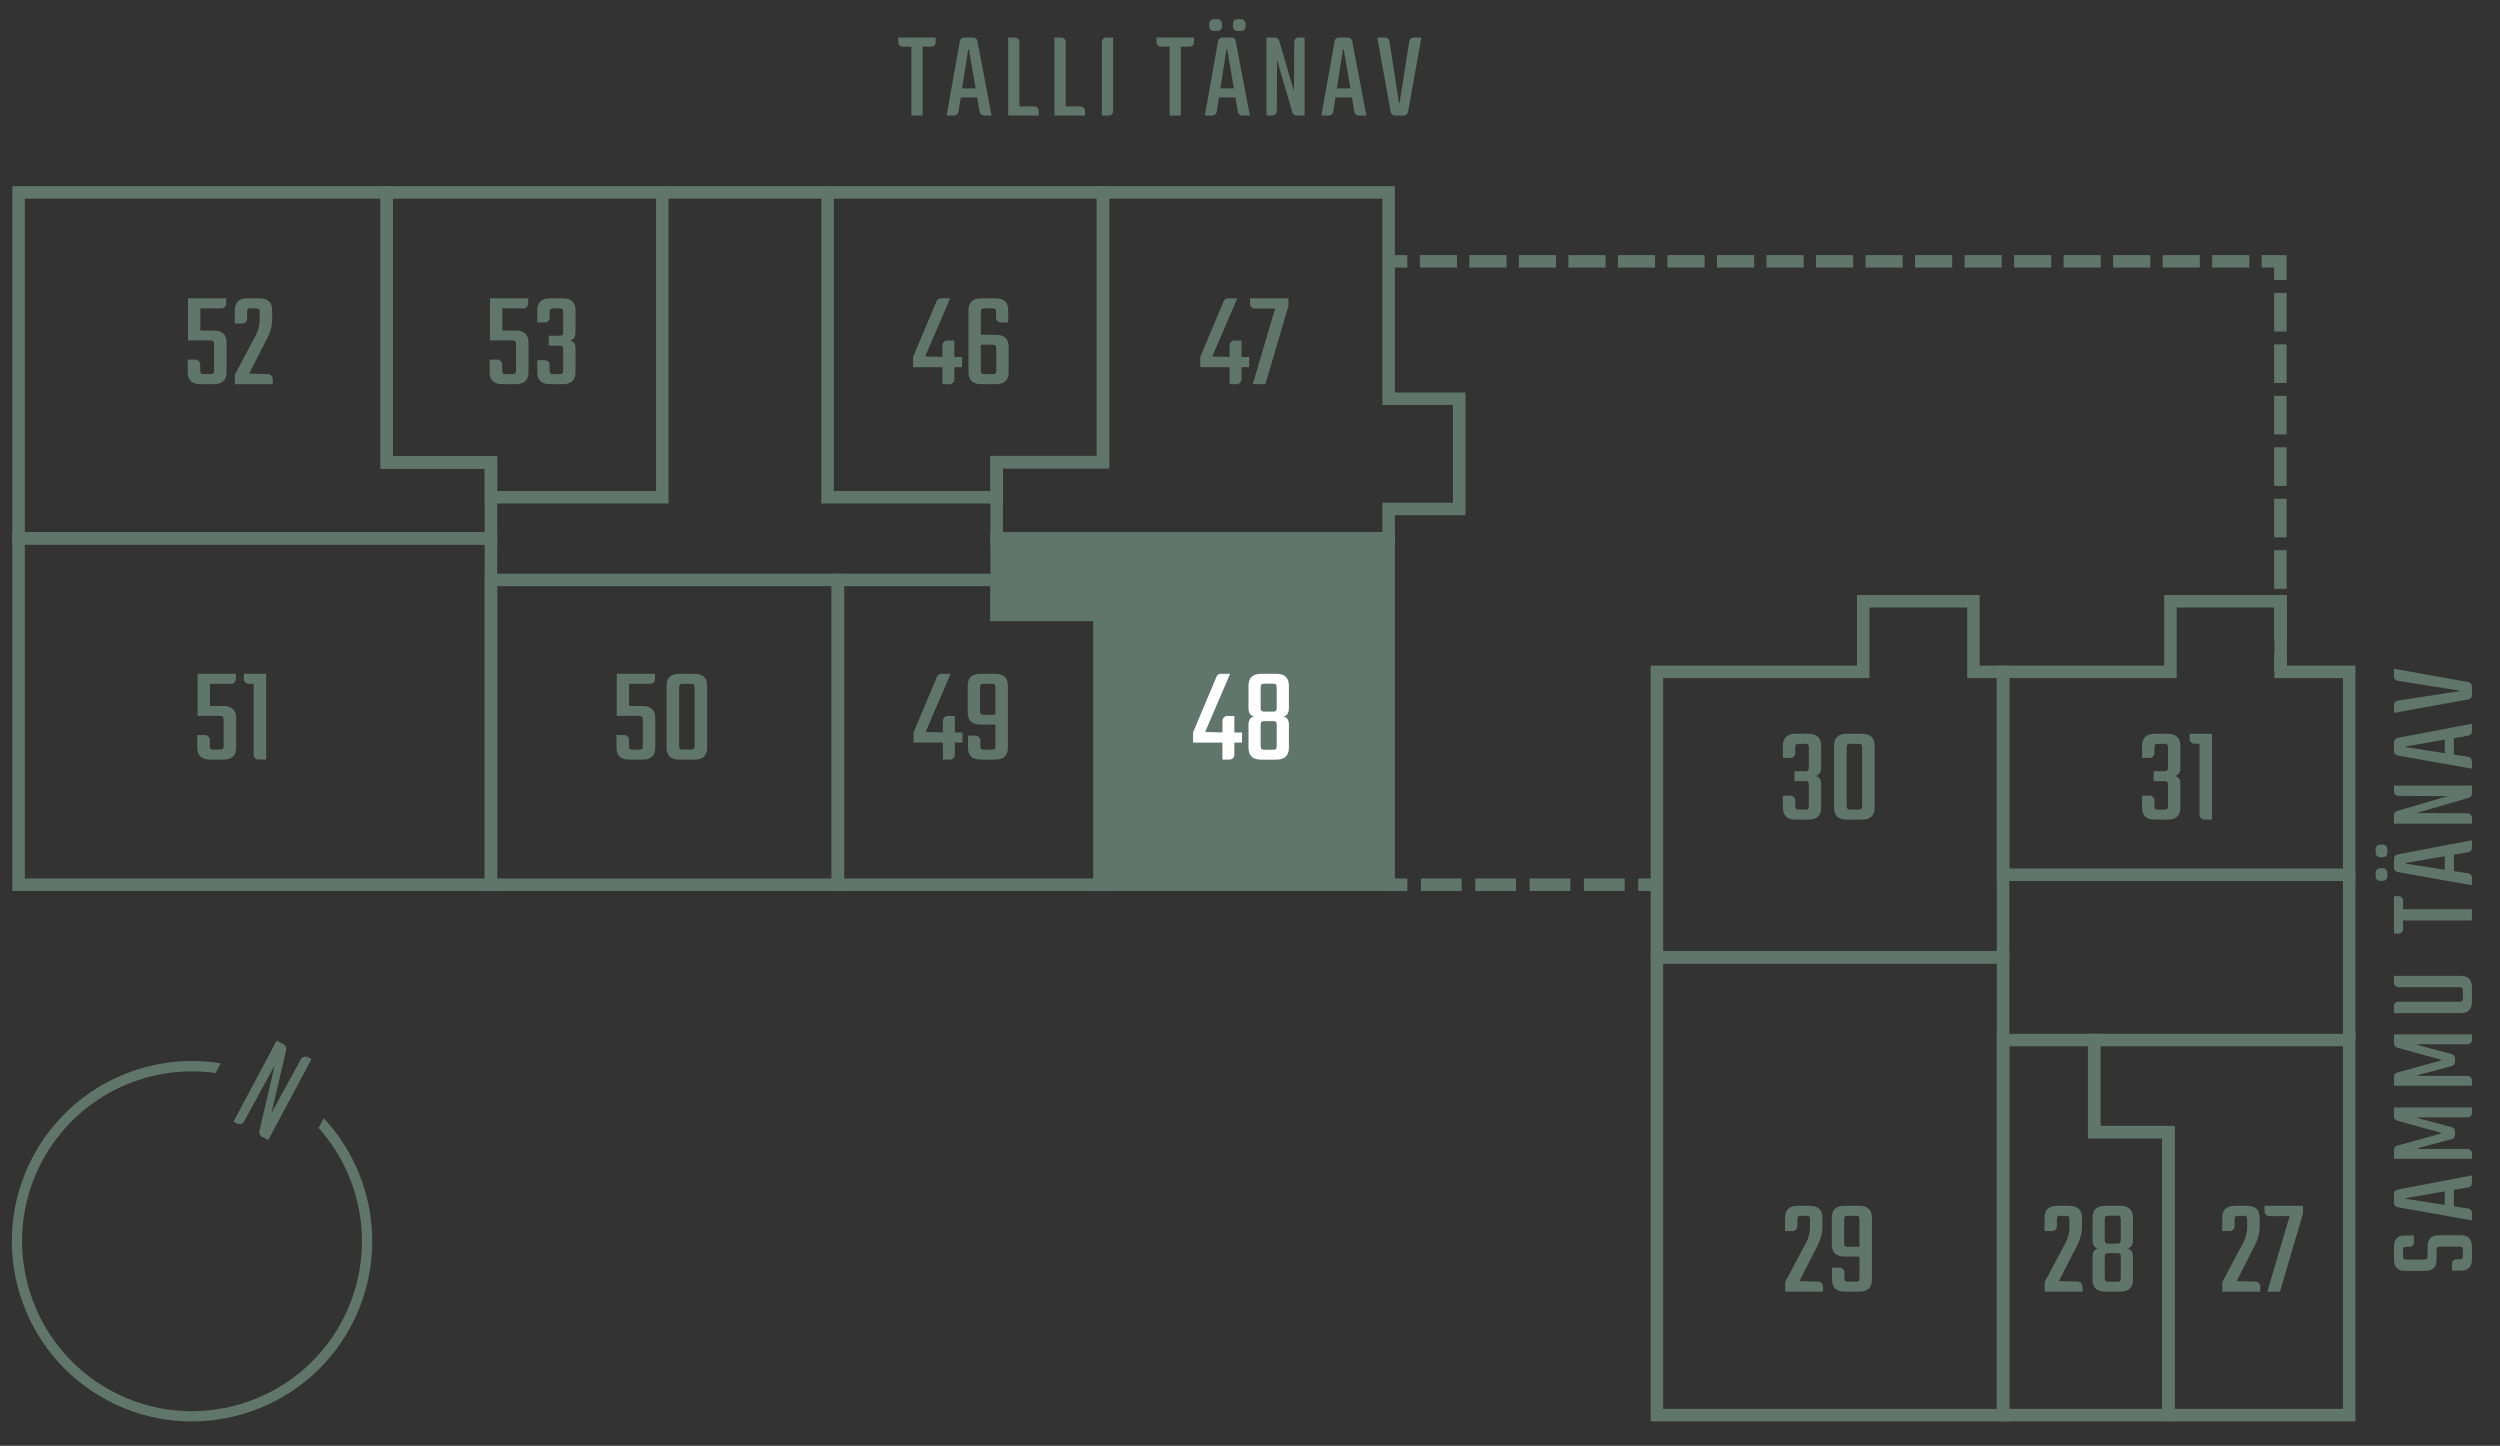 <?xml version="1.0" encoding="UTF-8"?><svg id="Layer_2" xmlns="http://www.w3.org/2000/svg" viewBox="0 0 200.577 116"><rect x="0" y="0" width="200.577" height="116" fill="#333333" stroke="none"/><g id="Base"><path d="M195.778,100.023c-.24,0-.29.05-.29.289v.74c0,.609-.3.909-.89.909h-1.648c-.59,0-.88-.31-.88-.93v-.979c0-.619.29-.929.88-.929h.72v.56c0,.189-.16.35-.351.35h-.229c-.24,0-.29.06-.29.3v.42c0,.239.05.3.29.3h1.39c.239,0,.289-.061.289-.3v-.729c0-.61.29-.92.88-.92h1.799c.59,0,.88.31.88.939v.97c0,.619-.29.93-.88.93h-.72v-.56c0-.19.16-.351.35-.351h.23c.239,0,.29-.06.29-.3v-.42c0-.239-.051-.289-.29-.289h-1.529Z" fill="#60766c" stroke-width="0"/><path d="M196.878,95.464v1.319l1.159.18c.17.03.29.18.29.35v.6l-5.967-1.06c-.17-.029-.29-.17-.29-.34v-.729c0-.17.12-.31.29-.34l5.967-1.139v.619c0,.17-.12.31-.29.34l-1.159.2ZM196.148,96.673v-1.089l-3.118.539c-.021,0-.021.021-.021.03s0,.02.021.03l3.118.489Z" fill="#60766c" stroke-width="0"/><path d="M198.327,92.973h-6.257v-.72c0-.16.11-.3.26-.34l3.519-.97c.01-.01.01-.02.01-.029s0-.03-.01-.03l-3.519-.97c-.149-.04-.26-.18-.26-.34v-.72h6.257v.44c0,.189-.16.35-.35.35h-3.998c-.021,0-.03.01-.03.03,0,.01.01.029.021.029l2.738.73c.149.039.26.18.26.339v.28c0,.16-.11.3-.26.34l-2.729.729c-.01,0-.021.021-.021.03,0,.02.011.03.03.03h3.988c.189,0,.35.159.35.35v.439Z" fill="#60766c" stroke-width="0"/><path d="M198.327,87.112h-6.257v-.72c0-.16.11-.3.26-.34l3.519-.97c.01-.01.01-.02.01-.029s0-.03-.01-.03l-3.519-.97c-.149-.04-.26-.18-.26-.34v-.72h6.257v.44c0,.189-.16.35-.35.35h-3.998c-.021,0-.03.01-.03.03,0,.01.01.029.021.029l2.738.73c.149.039.26.18.26.339v.28c0,.16-.11.3-.26.34l-2.729.729c-.01,0-.021.021-.021.03,0,.02.011.03.03.03h3.988c.189,0,.35.159.35.35v.439Z" fill="#60766c" stroke-width="0"/><path d="M192.07,78.295h5.377c.59,0,.88.31.88.939v1.109c0,.629-.29.939-.88.939h-5.377v-.56c0-.19.16-.351.35-.351h4.888c.239,0,.29-.06.29-.3v-.569c0-.25-.051-.3-.29-.3h-4.888c-.189,0-.35-.16-.35-.35v-.56Z" fill="#60766c" stroke-width="0"/><path d="M192.07,71.904h.38c.189,0,.35.149.35.35v.699h5.527v.899h-5.527v.7c0,.189-.16.35-.35.35h-.38v-2.998Z" fill="#60766c" stroke-width="0"/><path d="M190.951,68.773c-.19,0-.35-.159-.35-.35v-.31c0-.189.159-.35.35-.35h.239c.19,0,.351.16.351.35v.31c0,.19-.16.35-.351.35h-.239ZM190.951,70.673c-.19,0-.35-.16-.35-.35v-.32c0-.189.159-.35.35-.35h.239c.19,0,.351.16.351.35v.32c0,.189-.16.35-.351.35h-.239ZM196.878,68.574v1.319l1.159.18c.17.03.29.18.29.35v.6l-5.967-1.06c-.17-.029-.29-.17-.29-.34v-.729c0-.17.12-.31.29-.34l5.967-1.139v.619c0,.17-.12.31-.29.34l-1.159.2ZM196.148,69.783v-1.089l-3.118.539c-.021,0-.021.021-.021.03s0,.02.021.03l3.118.489Z" fill="#60766c" stroke-width="0"/><path d="M192.07,63.024h6.257v.65c0,.149-.101.289-.25.329l-4.198,1.229,4.099.021c.189,0,.35.159.35.35v.479h-6.257v-.689c0-.15.1-.29.25-.33l4.067-1.189-3.968-.02c-.189,0-.35-.16-.35-.35v-.48Z" fill="#60766c" stroke-width="0"/><path d="M196.878,59.224v1.319l1.159.18c.17.03.29.18.29.35v.6l-5.967-1.06c-.17-.029-.29-.17-.29-.34v-.729c0-.17.12-.31.29-.34l5.967-1.139v.619c0,.17-.12.31-.29.34l-1.159.2ZM196.148,60.433v-1.089l-3.118.539c-.021,0-.021.021-.021.03s0,.02.021.03l3.118.489Z" fill="#60766c" stroke-width="0"/><path d="M192.07,53.655l5.967,1.069c.17.03.29.18.29.35v.689c0,.17-.12.32-.29.351l-5.967,1.079v-.63c0-.18.13-.319.3-.35l4.938-.76c.01,0,.02-.01.02-.03,0-.01-.01-.02-.02-.02l-4.938-.779c-.17-.021-.3-.17-.3-.34v-.63Z" fill="#60766c" stroke-width="0"/><path d="M75.068,3.013v.379c0,.19-.149.351-.35.351h-.699v5.526h-.899V3.742h-.7c-.189,0-.35-.16-.35-.351v-.379h2.998Z" fill="#60766c" stroke-width="0"/><path d="M78.398,7.819h-1.319l-.18,1.159c-.03.17-.18.29-.35.29h-.6l1.06-5.967c.029-.17.17-.289.34-.289h.729c.17,0,.31.119.34.289l1.139,5.967h-.619c-.17,0-.31-.12-.34-.29l-.2-1.159ZM77.189,7.09h1.089l-.539-3.118c0-.02-.021-.02-.03-.02s-.02,0-.03.02l-.489,3.118Z" fill="#60766c" stroke-width="0"/><path d="M81.789,8.539h1.199c.19,0,.35.16.35.35v.38h-2.448V3.013h.55c.189,0,.35.159.35.35v5.177Z" fill="#60766c" stroke-width="0"/><path d="M85.499,8.539h1.199c.19,0,.35.16.35.35v.38h-2.448V3.013h.55c.189,0,.35.159.35.35v5.177Z" fill="#60766c" stroke-width="0"/><path d="M89.308,3.013v5.906c0,.189-.159.35-.35.35h-.55V3.362c0-.19.16-.35.35-.35h.55Z" fill="#60766c" stroke-width="0"/><path d="M95.788,3.013v.379c0,.19-.149.351-.35.351h-.699v5.526h-.899V3.742h-.7c-.189,0-.35-.16-.35-.351v-.379h2.998Z" fill="#60766c" stroke-width="0"/><path d="M99.118,7.819h-1.319l-.18,1.159c-.03.17-.18.29-.35.29h-.6l1.06-5.967c.029-.17.17-.289.34-.289h.729c.17,0,.31.119.34.289l1.139,5.967h-.619c-.17,0-.31-.12-.34-.29l-.2-1.159ZM97.019,1.892c0-.189.16-.35.35-.35h.32c.189,0,.35.16.35.35v.24c0,.189-.16.35-.35.35h-.32c-.189,0-.35-.16-.35-.35v-.24ZM97.909,7.09h1.089l-.539-3.118c0-.02-.021-.02-.03-.02s-.02,0-.03.02l-.489,3.118ZM98.919,1.892c0-.189.159-.35.35-.35h.31c.189,0,.35.16.35.35v.24c0,.189-.16.35-.35.35h-.31c-.19,0-.35-.16-.35-.35v-.24Z" fill="#60766c" stroke-width="0"/><path d="M104.668,3.013v6.256h-.65c-.149,0-.289-.1-.329-.25l-1.229-4.197-.021,4.098c0,.189-.159.35-.35.35h-.479V3.013h.689c.15,0,.29.1.33.249l1.189,4.068.02-3.968c0-.19.16-.35.35-.35h.48Z" fill="#60766c" stroke-width="0"/><path d="M108.467,7.819h-1.319l-.18,1.159c-.03.17-.18.29-.35.29h-.6l1.06-5.967c.029-.17.17-.289.34-.289h.729c.17,0,.31.119.34.289l1.139,5.967h-.619c-.17,0-.31-.12-.34-.29l-.2-1.159ZM107.258,7.09h1.089l-.539-3.118c0-.02-.021-.02-.03-.02s-.02,0-.03.02l-.489,3.118Z" fill="#60766c" stroke-width="0"/><path d="M114.037,3.013l-1.069,5.966c-.03.17-.18.29-.35.29h-.689c-.17,0-.32-.12-.351-.29l-1.079-5.966h.63c.18,0,.319.13.35.3l.76,4.937c0,.011.01.021.03.021.01,0,.02-.01.02-.021l.779-4.937c.021-.17.17-.3.34-.3h.63Z" fill="#60766c" stroke-width="0"/><polygon id="_3-52" points="39.388 43.191 1.49 43.191 1.49 15.44 31.031 15.44 31.031 37.105 39.388 37.105 39.388 43.191" fill="none" stroke="#60766c" stroke-miterlimit="10"/><rect id="_3-51" x="1.49" y="43.191" width="37.898" height="27.79" fill="none" stroke="#60766c" stroke-miterlimit="10"/><rect id="_3-50" x="39.388" y="46.527" width="27.837" height="24.455" fill="none" stroke="#60766c" stroke-miterlimit="10"/><polygon id="_3-49" points="88.228 70.981 67.224 70.981 67.224 46.527 79.964 46.527 79.964 49.332 88.228 49.332 88.228 70.981" fill="none" stroke="#60766c" stroke-miterlimit="10"/><polygon id="_3-46" points="79.964 39.895 66.399 39.895 66.399 15.44 88.494 15.44 88.494 37.079 79.964 37.079 79.964 39.895" fill="none" stroke="#60766c" stroke-miterlimit="10"/><polygon id="_8-30" points="160.708 76.807 132.937 76.807 132.937 53.904 149.489 53.904 149.489 48.24 158.331 48.24 158.331 53.904 160.708 53.904 160.708 70.187 160.708 70.187 160.708 76.807" fill="none" stroke="#60766c" stroke-miterlimit="10"/><polygon id="_3-53" points="53.135 39.895 39.388 39.895 39.388 37.105 31.031 37.105 31.031 15.44 53.135 15.44 53.135 39.895" fill="none" stroke="#60766c" stroke-miterlimit="10"/><polygon id="_3-48" points="111.411 70.981 88.228 70.981 88.228 49.332 79.964 49.332 79.964 43.204 111.411 43.204 111.411 45.588 111.411 45.588 111.411 54.431 111.411 54.431 111.411 70.981" fill="#60766c" stroke="#60766c" stroke-miterlimit="10"/><polygon id="_3-47" points="111.411 15.44 88.494 15.44 88.494 37.079 79.964 37.079 79.964 39.895 79.964 39.895 79.964 43.204 111.411 43.204 111.411 40.834 117.076 40.834 117.076 31.992 111.411 31.992 111.411 15.44" fill="none" stroke="#60766c" stroke-miterlimit="10"/><polygon id="_8-29" points="160.708 113.535 132.937 113.535 132.937 76.807 160.708 76.807 160.708 83.437 160.708 83.437 160.708 113.535" fill="none" stroke="#60766c" stroke-miterlimit="10"/><polygon id="_8-31" points="188.478 70.18 160.708 70.18 160.708 53.904 174.137 53.904 174.137 48.241 182.979 48.241 182.979 53.904 188.478 53.904 188.478 70.18" fill="none" stroke="#60766c" stroke-miterlimit="10"/><polygon id="_8-28" points="160.708 113.535 160.708 83.443 168.016 83.443 168.016 90.833 173.972 90.833 173.972 113.535 160.708 113.535" fill="none" stroke="#60766c" stroke-miterlimit="10"/><polygon id="_8-27" points="173.972 113.535 173.972 90.833 168.016 90.833 168.016 83.443 188.478 83.443 188.478 113.535 173.972 113.535" fill="none" stroke="#60766c" stroke-miterlimit="10"/><rect id="frame" width="200" height="116" fill="none" stroke-width="0"/><line x1="182.957" y1="53.904" x2="182.957" y2="52.404" fill="none" stroke="#60766c" stroke-miterlimit="10"/><line x1="182.957" y1="51.372" x2="182.957" y2="22.983" fill="none" stroke="#60766c" stroke-dasharray="0 0 3.097 1.032" stroke-miterlimit="10"/><polyline points="182.957 22.467 182.957 20.967 181.457 20.967" fill="none" stroke="#60766c" stroke-miterlimit="10"/><line x1="180.464" y1="20.967" x2="113.408" y2="20.967" fill="none" stroke="#60766c" stroke-dasharray="0 0 2.98 .993" stroke-miterlimit="10"/><line x1="112.911" y1="20.967" x2="111.411" y2="20.967" fill="none" stroke="#60766c" stroke-miterlimit="10"/><line x1="111.412" y1="70.981" x2="112.912" y2="70.981" fill="none" stroke="#60766c" stroke-miterlimit="10"/><line x1="114.002" y1="70.981" x2="130.892" y2="70.981" fill="none" stroke="#60766c" stroke-dasharray="0 0 3.269 1.09" stroke-miterlimit="10"/><line x1="131.437" y1="70.981" x2="132.937" y2="70.981" fill="none" stroke="#60766c" stroke-miterlimit="10"/><line x1="188.478" y1="83.443" x2="188.478" y2="70.183" fill="none" stroke="#60766c" stroke-miterlimit="10"/><line x1="66.399" y1="15.44" x2="53.135" y2="15.44" fill="none" stroke="#60766c" stroke-miterlimit="10"/><path d="M144.206,98.382c0,.209-.177.386-.386.386h-.604v-1.057c0-.649.341-.968,1.022-.968h.946c.693,0,1.034.318,1.034.968v.693c0,.517-.132,1.012-.385,1.507l-1.463,2.872,1.507.044c.209,0,.385.176.385.385v.418h-3.036v-.771l1.684-3.168c.209-.385.308-.825.308-1.32v-.506c0-.265-.055-.319-.33-.319h-.352c-.265,0-.33.055-.33.319v.517Z" fill="#60766c" stroke-width="0"/><path d="M149.155,96.743c.693,0,1.034.318,1.034.968v4.951c0,.648-.341.968-1.034.968h-1.133c-.693,0-1.034-.319-1.034-.968v-.957h.604c.209,0,.386.176.386.385v.418c0,.264.055.319.329.319h.562c.264,0,.319-.056.319-.319v-1.694h-1.199c-.683,0-1.023-.33-1.023-.979v-2.123c0-.649.341-.968,1.023-.968h1.166ZM149.188,100.032v-2.167c0-.265-.056-.319-.319-.319h-.583c-.264,0-.33.055-.33.319v1.848c0,.254.066.319.33.319h.902Z" fill="#60766c" stroke-width="0"/><path d="M165.026,98.382c0,.209-.177.386-.386.386h-.604v-1.057c0-.649.341-.968,1.022-.968h.946c.693,0,1.034.318,1.034.968v.693c0,.517-.132,1.012-.385,1.507l-1.463,2.872,1.507.044c.209,0,.385.176.385.385v.418h-3.036v-.771l1.684-3.168c.209-.385.308-.825.308-1.32v-.506c0-.265-.055-.319-.33-.319h-.352c-.265,0-.33.055-.33.319v.517Z" fill="#60766c" stroke-width="0"/><path d="M171.131,99.482c0,.385-.144.616-.43.682.286.077.43.298.43.649v1.849c0,.648-.341.968-1.023.968h-1.199c-.682,0-1.023-.319-1.023-.968v-1.849c0-.352.144-.572.43-.649-.286-.065-.43-.297-.43-.682v-1.771c0-.649.342-.968,1.023-.968h1.199c.683,0,1.023.318,1.023.968v1.771ZM170.151,97.854c0-.121-.021-.209-.055-.254-.044-.044-.132-.065-.265-.065h-.648c-.132,0-.22.021-.253.065-.044.045-.066.133-.066.254v1.605c0,.121.022.209.066.253.033.044.121.066.253.066h.648c.133,0,.221-.022.265-.066.033-.044.055-.132.055-.253v-1.605ZM170.151,100.857c0-.121-.021-.209-.055-.253-.044-.044-.132-.066-.265-.066h-.648c-.132,0-.22.022-.253.066-.044.044-.066.132-.066.253v1.65c0,.132.022.22.066.264.033.044.121.066.253.066h.648c.133,0,.221-.022.265-.066.033-.044.055-.132.055-.264v-1.65Z" fill="#60766c" stroke-width="0"/><path d="M179.283,98.383c0,.209-.177.386-.386.386h-.604v-1.057c0-.649.341-.968,1.022-.968h.946c.693,0,1.034.318,1.034.968v.693c0,.517-.132,1.012-.385,1.507l-1.463,2.872,1.507.044c.209,0,.385.176.385.385v.418h-3.036v-.771l1.684-3.168c.209-.385.308-.825.308-1.32v-.506c0-.265-.055-.319-.33-.319h-.352c-.265,0-.33.055-.33.319v.517Z" fill="#60766c" stroke-width="0"/><path d="M184.771,96.744v.616l-1.849,6.271h-1.012l1.793-6.062h-1.628c-.209,0-.385-.177-.385-.386v-.439h3.08Z" fill="#60766c" stroke-width="0"/><path d="M172.853,60.423c0,.209-.177.385-.386.385h-.604v-.968c0-.649.341-.969,1.022-.969h1.013c.693,0,1.034.319,1.034.969v1.738c0,.385-.144.616-.44.683.297.065.44.274.44.638v1.893c0,.648-.341.968-1.034.968h-1.013c-.682,0-1.022-.319-1.022-.968v-.957h.604c.209,0,.386.176.386.385v.418c0,.264.065.319.33.319h.429c.264,0,.33-.056.33-.319v-1.65c0-.264-.066-.319-.33-.319h-.825v-.792h.825c.264,0,.33-.055.33-.319v-1.562c0-.265-.066-.319-.33-.319h-.429c-.265,0-.33.055-.33.319v.429Z" fill="#60766c" stroke-width="0"/><path d="M177.473,58.871v6.888h-.616c-.209,0-.385-.176-.385-.385v-5.699h-.407c-.209,0-.385-.176-.385-.385v-.419h1.793Z" fill="#60766c" stroke-width="0"/><path d="M144.035,60.423c0,.209-.177.385-.386.385h-.604v-.968c0-.649.341-.969,1.022-.969h1.013c.693,0,1.034.319,1.034.969v1.738c0,.385-.144.616-.44.683.297.065.44.274.44.638v1.893c0,.648-.341.968-1.034.968h-1.013c-.682,0-1.022-.319-1.022-.968v-.957h.604c.209,0,.386.176.386.385v.418c0,.264.065.319.33.319h.429c.264,0,.33-.056.33-.319v-1.65c0-.264-.066-.319-.33-.319h-.825v-.792h.825c.264,0,.33-.055.33-.318v-1.562c0-.265-.066-.319-.33-.319h-.429c-.265,0-.33.055-.33.319v.429Z" fill="#60766c" stroke-width="0"/><path d="M150.404,64.791c0,.648-.341.968-1.023.968h-1.199c-.692,0-1.034-.319-1.034-.968v-4.951c0-.649.342-.969,1.034-.969h1.199c.683,0,1.023.319,1.023.969v4.951ZM149.403,59.994c0-.133-.022-.221-.066-.265-.044-.033-.132-.055-.264-.055h-.594c-.253,0-.319.055-.319.319v4.643c0,.132.021.22.066.253.032.044.12.066.253.066h.594c.132,0,.22-.022.264-.066.044-.033.066-.121.066-.253v-4.643Z" fill="#60766c" stroke-width="0"/><path d="M77.223,58.767v.814h-.616v.979c0,.209-.176.385-.385.385h-.572v-1.364h-2.354v-.825l1.882-4.467c.055-.143.198-.231.352-.231h.737l-2.002,4.665,1.386.044v-.935c0-.209.176-.386.385-.386h.572v1.32h.616Z" fill="#60766c" stroke-width="0"/><path d="M79.83,54.058c.693,0,1.034.319,1.034.969v4.951c0,.648-.341.968-1.034.968h-1.133c-.693,0-1.034-.319-1.034-.968v-.958h.604c.21,0,.386.177.386.386v.418c0,.264.055.319.33.319h.561c.265,0,.319-.056.319-.319v-1.694h-1.199c-.682,0-1.023-.33-1.023-.979v-2.123c0-.649.342-.969,1.023-.969h1.166ZM79.863,57.348v-2.167c0-.265-.055-.319-.319-.319h-.583c-.264,0-.33.055-.33.319v1.848c0,.253.066.319.33.319h.902Z" fill="#60766c" stroke-width="0"/><path d="M50.473,56.644h1.067c.693,0,1.034.319,1.034.969v2.365c0,.648-.341.968-1.034.968h-1.056c-.683,0-1.023-.319-1.023-.968v-1.002h.616c.209,0,.385.177.385.386v.462c0,.264.066.319.33.319h.451c.264,0,.33-.056.33-.319v-2.058c0-.264-.066-.33-.33-.33h-1.761v-3.378h3.07v.419c0,.209-.177.385-.386.385h-1.694v1.782Z" fill="#60766c" stroke-width="0"/><path d="M56.733,59.978c0,.648-.341.968-1.023.968h-1.199c-.693,0-1.034-.319-1.034-.968v-4.951c0-.649.341-.969,1.034-.969h1.199c.683,0,1.023.319,1.023.969v4.951ZM55.732,55.182c0-.133-.022-.221-.066-.265-.044-.033-.132-.055-.264-.055h-.595c-.253,0-.318.055-.318.319v4.643c0,.132.021.22.065.253.033.044.121.066.253.066h.595c.132,0,.22-.022.264-.066.044-.033.066-.121.066-.253v-4.643Z" fill="#60766c" stroke-width="0"/><path d="M16.844,56.644h1.067c.692,0,1.034.319,1.034.968v2.365c0,.649-.342.969-1.034.969h-1.057c-.682,0-1.023-.319-1.023-.969v-1.001h.616c.209,0,.386.176.386.386v.462c0,.264.065.318.33.318h.45c.265,0,.33-.055.33-.318v-2.058c0-.264-.065-.33-.33-.33h-1.76v-3.378h3.069v.419c0,.209-.176.385-.385.385h-1.694v1.782Z" fill="#60766c" stroke-width="0"/><path d="M21.354,54.058v6.888h-.616c-.209,0-.385-.176-.385-.386v-5.698h-.407c-.209,0-.385-.176-.385-.385v-.419h1.793Z" fill="#60766c" stroke-width="0"/><path d="M16.075,26.52h1.067c.692,0,1.034.319,1.034.968v2.365c0,.65-.342.969-1.034.969h-1.057c-.682,0-1.023-.318-1.023-.969v-1h.616c.209,0,.386.176.386.385v.462c0,.265.065.319.33.319h.45c.265,0,.33-.055.33-.319v-2.058c0-.264-.065-.33-.33-.33h-1.76v-3.377h3.069v.418c0,.209-.176.385-.385.385h-1.694v1.782Z" fill="#60766c" stroke-width="0"/><path d="M19.826,25.574c0,.209-.176.385-.386.385h-.604v-1.056c0-.649.341-.968,1.023-.968h.945c.693,0,1.034.318,1.034.968v.693c0,.517-.132,1.013-.385,1.507l-1.463,2.871,1.507.045c.209,0,.385.176.385.385v.418h-3.036v-.77l1.684-3.169c.209-.386.308-.825.308-1.32v-.506c0-.265-.055-.319-.33-.319h-.352c-.265,0-.33.055-.33.319v.517Z" fill="#60766c" stroke-width="0"/><path d="M40.301,26.519h1.067c.692,0,1.034.32,1.034.969v2.365c0,.649-.342.969-1.034.969h-1.057c-.682,0-1.023-.319-1.023-.969v-1.001h.616c.209,0,.386.176.386.386v.461c0,.265.065.319.33.319h.45c.265,0,.33-.055.33-.319v-2.057c0-.264-.065-.33-.33-.33h-1.76v-3.378h3.069v.419c0,.209-.176.385-.385.385h-1.694v1.781Z" fill="#60766c" stroke-width="0"/><path d="M44.096,25.486c0,.209-.176.385-.385.385h-.605v-.969c0-.648.341-.968,1.023-.968h1.012c.693,0,1.034.319,1.034.968v1.738c0,.386-.143.617-.44.683.298.065.44.274.44.638v1.893c0,.649-.341.969-1.034.969h-1.012c-.683,0-1.023-.319-1.023-.969v-.957h.605c.209,0,.385.176.385.385v.418c0,.265.065.319.33.319h.429c.265,0,.33-.055.33-.319v-1.65c0-.264-.065-.318-.33-.318h-.825v-.793h.825c.265,0,.33-.055.33-.318v-1.562c0-.264-.065-.318-.33-.318h-.429c-.265,0-.33.055-.33.318v.43Z" fill="#60766c" stroke-width="0"/><path d="M77.185,28.643v.814h-.616v.979c0,.21-.176.386-.385.386h-.572v-1.364h-2.354v-.825l1.881-4.467c.056-.143.198-.231.353-.231h.737l-2.003,4.665,1.387.044v-.935c0-.209.176-.386.385-.386h.572v1.32h.616Z" fill="#60766c" stroke-width="0"/><path d="M78.691,26.861h1.21c.683,0,1.023.33,1.023.979v2.013c0,.649-.341.969-1.023.969h-1.166c-.693,0-1.034-.319-1.034-.969v-4.95c0-.649.341-.969,1.034-.969h1.134c.682,0,1.022.319,1.022.969v.968h-.594c-.209,0-.385-.176-.385-.385v-.429c0-.265-.066-.319-.33-.319h-.562c-.264,0-.33.055-.33.319v1.804ZM79.934,27.973c0-.253-.065-.319-.33-.319h-.913v2.047c0,.264.066.318.33.318h.583c.265,0,.33-.055.33-.318v-1.728Z" fill="#60766c" stroke-width="0"/><path d="M100.224,28.643v.814h-.615v.979c0,.21-.177.386-.386.386h-.572v-1.364h-2.354v-.825l1.881-4.467c.055-.143.198-.231.353-.231h.736l-2.002,4.665,1.386.044v-.935c0-.209.177-.386.386-.386h.572v1.32h.615Z" fill="#60766c" stroke-width="0"/><path d="M103.371,23.934v.616l-1.849,6.271h-1.012l1.793-6.062h-1.628c-.209,0-.385-.176-.385-.385v-.44h3.08Z" fill="#60766c" stroke-width="0"/><path d="M99.649,58.767v.814h-.616v.979c0,.209-.176.385-.385.385h-.572v-1.364h-2.354v-.825l1.882-4.467c.055-.143.198-.231.352-.231h.737l-2.002,4.665,1.386.044v-.935c0-.209.176-.386.385-.386h.572v1.32h.616Z" fill="#fff" stroke-width="0"/><path d="M103.411,56.799c0,.385-.144.615-.43.682.286.077.43.297.43.649v1.849c0,.648-.341.968-1.023.968h-1.199c-.682,0-1.022-.319-1.022-.968v-1.849c0-.353.143-.572.429-.649-.286-.066-.429-.297-.429-.682v-1.771c0-.649.341-.969,1.022-.969h1.199c.683,0,1.023.319,1.023.969v1.771ZM102.431,55.17c0-.121-.021-.209-.055-.253-.044-.044-.132-.065-.264-.065h-.649c-.132,0-.22.021-.253.065-.044.044-.066.132-.066.253v1.606c0,.121.022.209.066.253.033.044.121.066.253.066h.649c.132,0,.22-.022.264-.066.033-.044.055-.132.055-.253v-1.606ZM102.431,58.174c0-.121-.021-.209-.055-.253-.044-.044-.132-.066-.264-.066h-.649c-.132,0-.22.022-.253.066-.044.044-.066.132-.066.253v1.65c0,.132.022.22.066.264.033.044.121.066.253.066h.649c.132,0,.22-.022.264-.066.033-.044.055-.132.055-.264v-1.65Z" fill="#fff" stroke-width="0"/><rect id="frame-2" width="200" height="116" fill="none" stroke-width="0"/><path d="M24.986,84.977l-3.463,6.493-.501-.267c-.167-.089-.252-.282-.21-.461l1.228-5.271-2.452,4.498c-.106.198-.361.277-.56.171l-.292-.156,3.463-6.493.553.295c.167.089.252.282.21.46l-1.186,5.066,2.357-4.32c.106-.199.361-.277.56-.171l.292.156Z" fill="#60766c" stroke-width="0"/><path d="M25.976,89.721l-.414.777c3.808,4.256,4.572,10.447,1.874,15.506-3.538,6.634-11.813,9.153-18.447,5.615S-.165,99.806,3.373,93.172c2.698-5.059,8.265-7.874,13.92-7.084l.414-.777c-6.099-.984-12.151,2.019-15.059,7.474-3.751,7.034-1.08,15.808,5.954,19.559,7.034,3.751,15.808,1.08,19.559-5.954,2.909-5.454,2.031-12.153-2.185-16.669Z" fill="#60766c" stroke-width="0"/></g></svg>